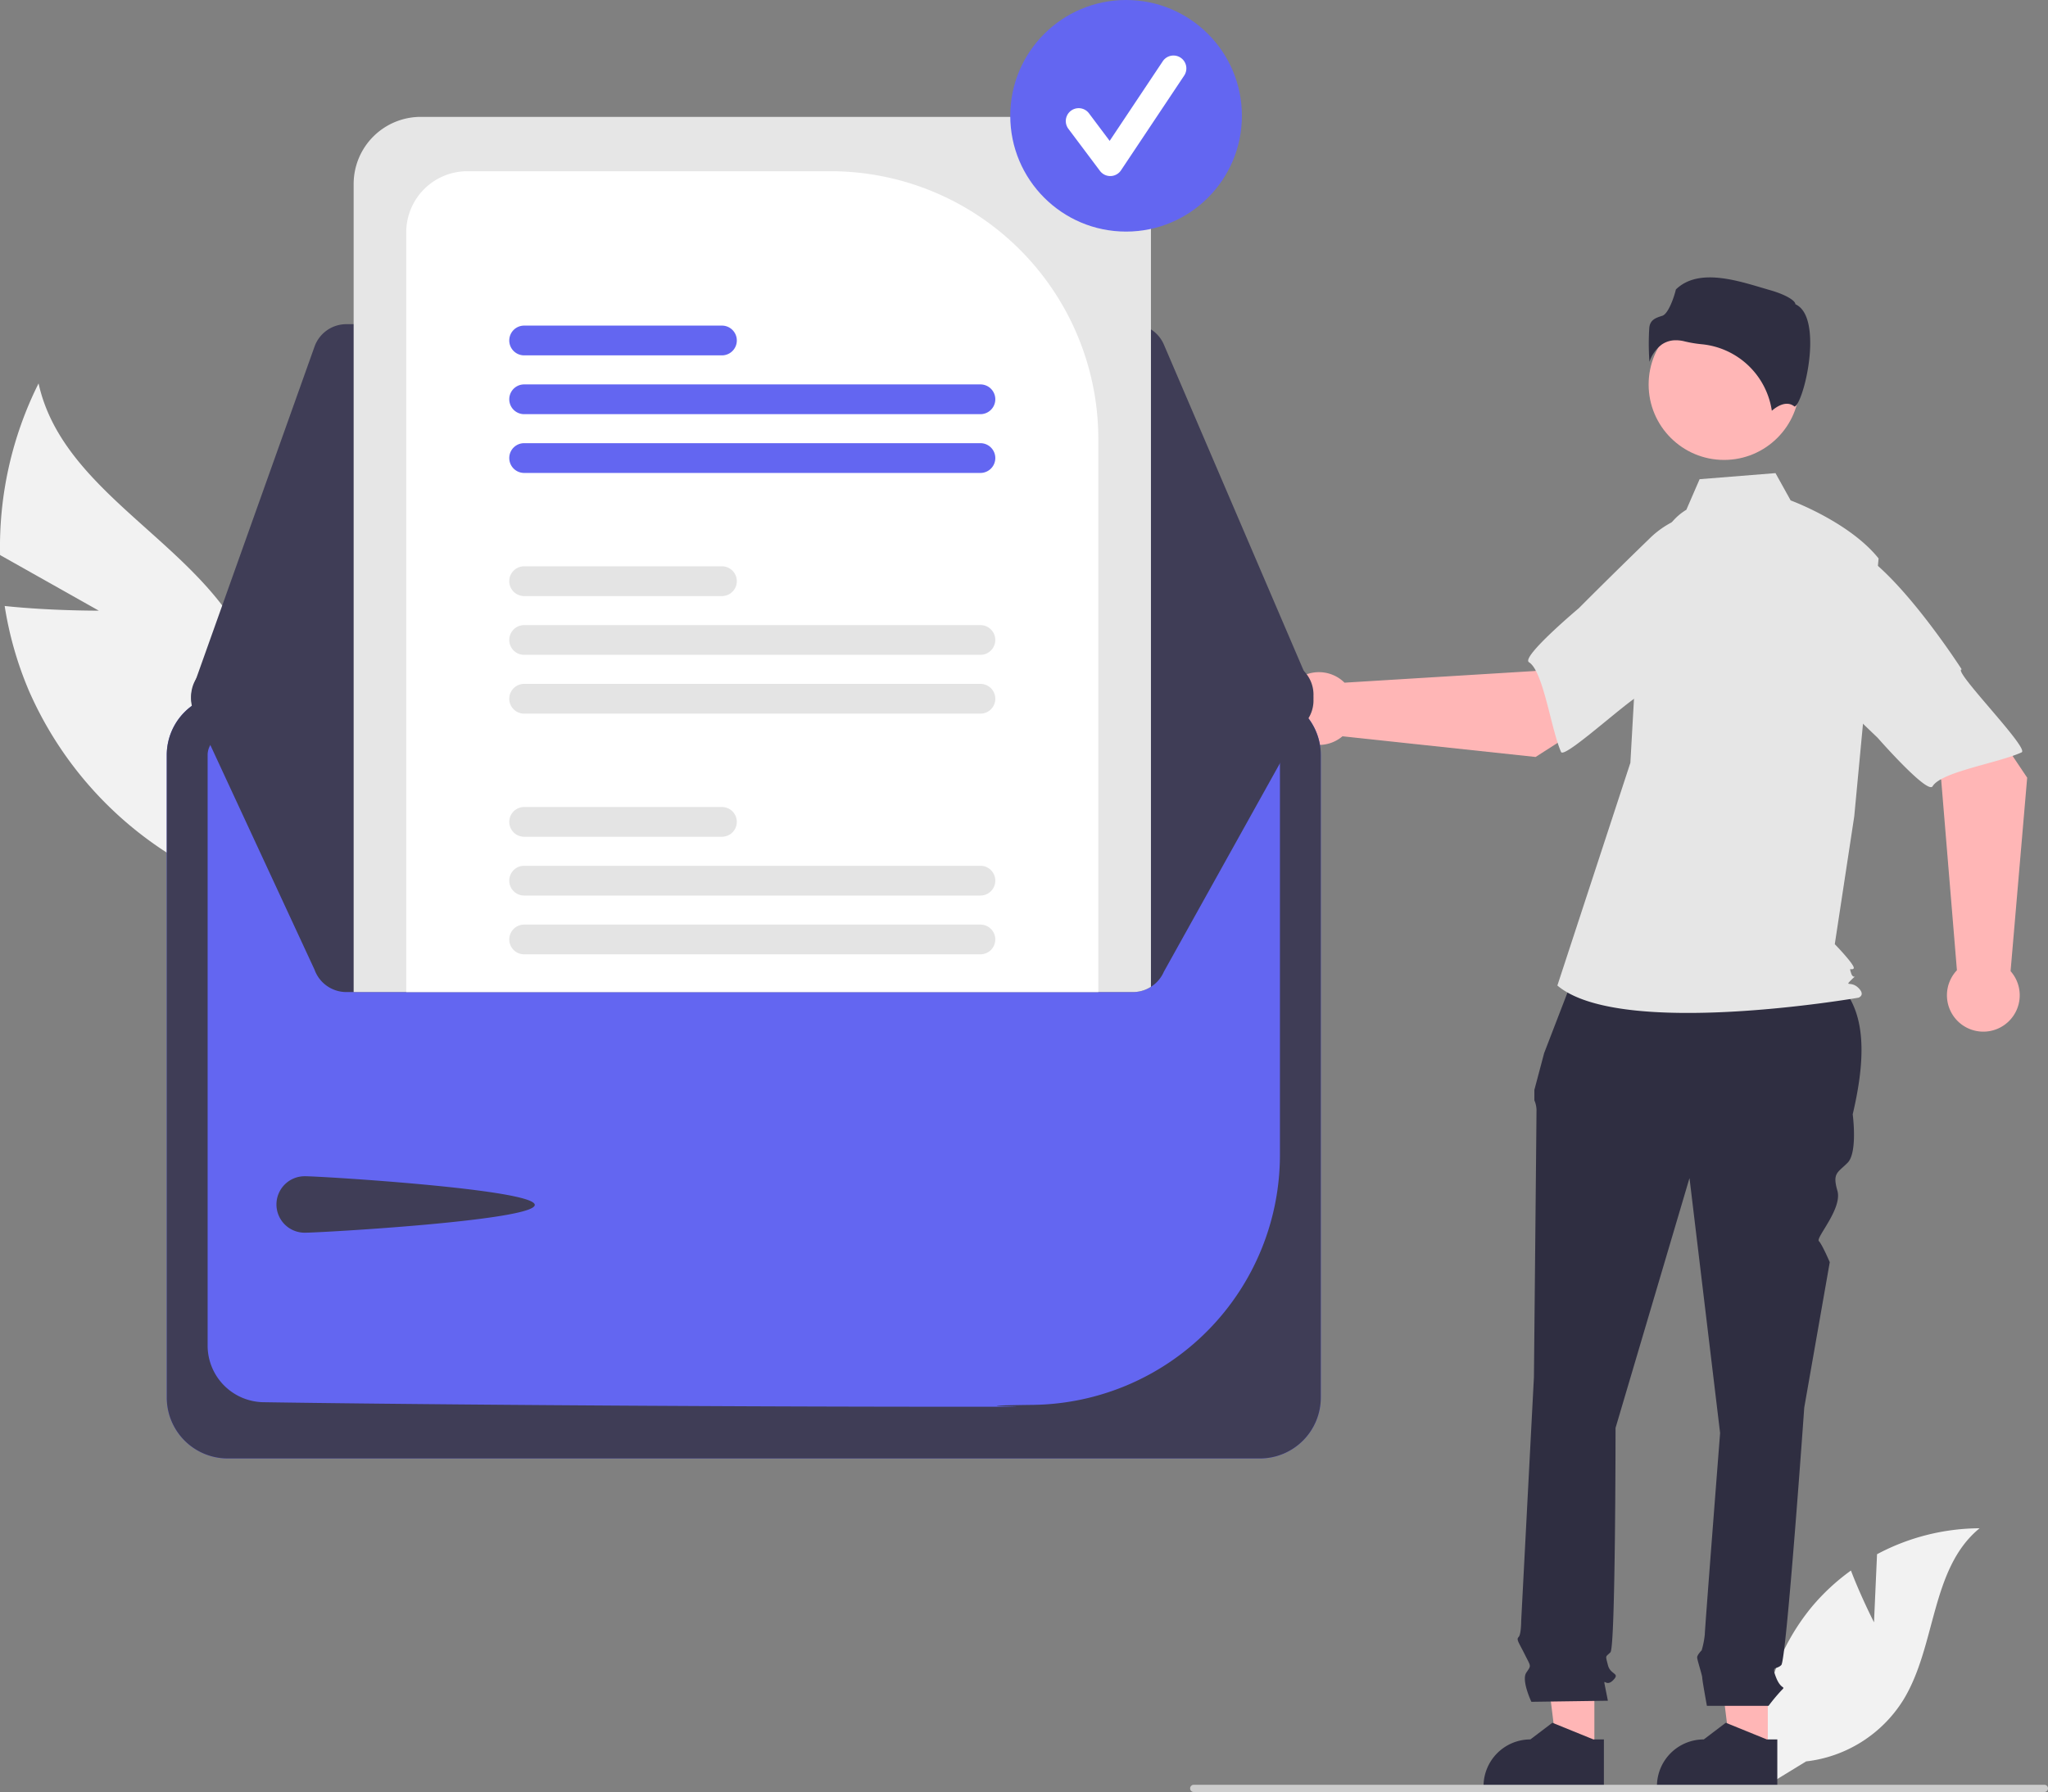 <svg viewBox="0 0 674.818 590.599" xmlns="http://www.w3.org/2000/svg"><rect x="0" y="0" width="674.818" height="590.599" fill="#808080" stroke="none"/><path d="m32.561 201.258-32.538-18.328a120.491 120.491 0 0 1 12.685-56.57c7.501 34.05 46.98 50.25 65.196 79.978a72.476 72.476 0 0 1 5.884 62.544l2.14 26.4a121.447 121.447 0 0 1 -76.248-67.279 117.31 117.31 0 0 1 -8.138-28.282c15.17 1.615 31.02 1.536 31.02 1.536zm584.926 333.412.998-22.434a72.455 72.455 0 0 1 33.795-8.555c-16.231 13.27-14.203 38.851-25.207 56.697a43.582 43.582 0 0 1 -31.96 20.14l-13.582 8.316a73.03 73.03 0 0 1 15.392-59.179 70.543 70.543 0 0 1 12.965-12.046c3.253 8.578 7.599 17.061 7.599 17.061z" fill="#f2f2f2"/><path d="m582.489 577.289-12.3-.001-5.851-47.44 18.153.001z" fill="#ffb6b6"/><path d="m585.625 589.211-39.658-.001v-.502a15.437 15.437 0 0 1 15.436-15.436h.001l7.244-5.495 13.516 5.496h3.462z" fill="#2f2e41"/><path d="m525.348 577.289-12.299-.001-5.851-47.44 18.153.001z" fill="#ffb6b6"/><path d="m528.485 589.211-39.658-.001v-.502a15.437 15.437 0 0 1 15.436-15.436h.001l7.244-5.495 13.516 5.496h3.462zm-8.46-271.281 80 2c15.193 8.253 15.424 26.114 10.446 47.32 0 0 1.68 12.605-1.68 15.966s-5.043 3.361-3.362 9.243-7.199 15.49-6.12 16.568 3.6 6.96 3.6 6.96l-8.404 47.898s-5.882 83.19-7.563 84.87-3.36 0-1.68 4.201 3.361 2.521 1.68 4.202a61.888 61.888 0 0 0 -4.201 5.042h-20.316s-1.532-8.403-1.532-9.244-1.68-5.882-1.68-6.722 1.485-2.326 1.485-2.326a27.645 27.645 0 0 0 1.035-5.237c0-1.68 5.042-66.383 5.042-66.383l-10.083-84.03-24.369 82.35s0 72.265-1.68 73.945-1.681.84-.84 4.202 4.2 2.52 1.68 5.042-3.361-1.681-2.521 2.52l.84 4.202-25.209.36s-3.361-7.082-1.68-9.603 1.58-1.833-.471-5.958-2.89-4.966-2.05-5.806.84-5.31.84-5.31l4.201-80.4s.84-84.871.84-87.392a8.382 8.382 0 0 0 -.697-3.78v-3.422l3.219-12.125z" fill="#2f2e41"/><circle cx="568.082" cy="126.726" fill="#ffb6b6" r="24.856"/><path d="m555.653 168.011c-5.355 3.184-8.558 9.033-10.397 14.985a142.008 142.008 0 0 0 -6.102 33.93l-1.942 34.475-24.055 73.407c20.847 17.64 99.21 4.01 99.21 4.01s2.405-.802 0-3.208-4.748-.274-2.342-2.68.747.275-.055-2.13 0-.803.802-1.605-6.207-8.018-6.207-8.018l6.414-42.136 8.018-84.993c-9.622-12.028-28.972-19.118-28.972-19.118l-5-9-25 2z" fill="#e6e6e6"/><path d="m552.244 112.139a11.746 11.746 0 0 1 2.85.374 40.565 40.565 0 0 0 5.58.935 25.852 25.852 0 0 1 23.147 21.928c1.445-1.26 4.731-3.576 7.425-1.423.041.034.065.052.16.007 1.789-.849 4.965-11.295 5.061-20.493.05-4.882-.718-11.115-4.666-13.09l-.208-.104-.055-.226c-.263-1.098-3.21-2.972-8.333-4.431-9.308-2.652-23.184-7.817-30.997-.215-.592 2.562-2.515 8.046-4.459 8.667-2.152.688-4.01 1.282-4.303 3.922a80.91 80.91 0 0 0 .053 11.279 11.52 11.52 0 0 1 4.093-5.748 8.111 8.111 0 0 1 4.652-1.382z" fill="#2f2e41"/><path d="m505.98 249.481 40.602-26.003-20.45-27.185-20.194 24.84-62.918 3.859a11.991 11.991 0 1 0 -.672 17.67z" fill="#ffb6b6"/><path d="m584.268 187.182c2.356 14.262-42.146 41.496-42.146 41.496 0-3.348-26.562 21.923-27.76 19.147-3.408-7.89-5.804-26.579-10.565-29.57-2.723-1.71 16.4-17.78 16.4-17.78s10.009-10.085 23.144-22.804a30.644 30.644 0 0 1 28.382-8.296s10.188 3.546 12.545 17.807z" fill="#e6e6e6"/><path d="m667.957 256.307-26.857-40.043-26.746 21.021 25.262 19.663 5.19 62.823a11.991 11.991 0 1 0 17.681.297z" fill="#ffb6b6"/><path d="m604.015 179.355c14.208-2.658 42.378 41.258 42.378 41.258-3.347.071 22.481 26.091 19.73 27.349-7.816 3.574-26.45 6.365-29.339 11.188-1.653 2.759-18.124-16.019-18.124-16.019s-10.294-9.794-23.288-22.657a30.644 30.644 0 0 1 -8.895-28.2s3.329-10.26 17.538-12.919z" fill="#e6e6e6"/><path d="m674.818 589.409a1.186 1.186 0 0 1 -1.19 1.19h-280.29a1.19 1.19 0 1 1 0-2.38h280.29a1.187 1.187 0 0 1 1.19 1.19z" fill="#ccc"/><path d="m415.162 228.792h-340.17a20.068 20.068 0 0 0 -20.046 20.046v211.788a20.069 20.069 0 0 0 20.046 20.046h340.17a20.069 20.069 0 0 0 20.046-20.046v-211.788a20.068 20.068 0 0 0 -20.046-20.046z" fill="#6366f1"/><g fill="#3f3d56"><path d="m415.162 228.792h-340.17a20.068 20.068 0 0 0 -20.046 20.046v211.788a20.069 20.069 0 0 0 20.046 20.046h340.17a20.069 20.069 0 0 0 20.046-20.046v-211.788a20.068 20.068 0 0 0 -20.046-20.046zm6.578 152.13a82.406 82.406 0 0 1 -81.018 82.084c-34.517.45 19.097.624-22.532.624-95.193 0-194.452-.91-231.487-1.499a18.675 18.675 0 0 1 -18.29-18.599v-194.678a6.6 6.6 0 0 1 6.577-6.594h340.158a6.6 6.6 0 0 1 6.592 6.576z"/><path d="m373.287 106.838h-259.173a11.139 11.139 0 0 0 -10.471 7.384l-40.028 112.3a11.117 11.117 0 0 0 10.455 14.848l347.595.617h.015a11.116 11.116 0 0 0 10.218-15.495l-.606.26.606-.26-48.393-112.917a11.103 11.103 0 0 0 -10.218-6.737z"/><path d="m432.798 228.93a11.146 11.146 0 0 1 -.9 4.38l-48.39 86.92a11.147 11.147 0 0 1 -10.22 6.73h-259.17a11.147 11.147 0 0 1 -10.48-7.38l-40.02-86.3a11.11 11.11 0 0 1 6.74-14.2 10.937 10.937 0 0 1 3.71-.65l42.46-.08 17.33-.03 228.04-.4 17.34-.03 42.43-.08h.01a11.122 11.122 0 0 1 11.12 11.12zm-332.304 158.728c5.139 0 75.714 4.313 75.714 9.452s-70.575 9.159-75.714 9.159a9.306 9.306 0 1 1 0-18.611z"/></g><path d="m357.148 38.52h-218.53a22.116 22.116 0 0 0 -22.09 22.09v266.35h256.76a10.977 10.977 0 0 0 5.95-1.73v-264.62a22.116 22.116 0 0 0 -22.09-22.09z" fill="#e6e6e6"/><path d="m273.738 56.43h-119.76a20.14 20.14 0 0 0 -20.12 20.11v250.42h228.04v-182.37a88.262 88.262 0 0 0 -88.16-88.16z" fill="#fff"/><path d="m323.048 304.72h-150.34a4.9 4.9 0 1 0 0 9.8h150.34a4.9 4.9 0 1 0 0-9.8zm0-19.38h-150.34a4.905 4.905 0 0 0 0 9.81h150.34a4.905 4.905 0 1 0 0-9.81zm-85.17-19.37h-65.17a4.9 4.9 0 1 0 0 9.8h65.17a4.9 4.9 0 1 0 0-9.8zm85.17-40.58h-150.34a4.905 4.905 0 0 0 0 9.81h150.34a4.905 4.905 0 1 0 0-9.81zm0-19.37h-150.34a4.9 4.9 0 1 0 0 9.8h150.34a4.9 4.9 0 1 0 0-9.8zm-85.17-19.38h-65.17a4.905 4.905 0 0 0 0 9.81h65.17a4.905 4.905 0 1 0 0-9.81z" fill="#e4e4e4"/><path d="m323.048 146.06h-150.34a4.905 4.905 0 0 0 0 9.81h150.34a4.905 4.905 0 1 0 0-9.81zm0-19.37h-150.34a4.905 4.905 0 0 0 0 9.81h150.34a4.905 4.905 0 1 0 0-9.81zm-85.17-19.38h-65.17a4.905 4.905 0 0 0 0 9.81h65.17a4.905 4.905 0 1 0 0-9.81z" fill="#6366f1"/><circle cx="371.045" cy="38.163" fill="#6366f1" r="38.163"/><path d="m365.839 58.025a4.244 4.244 0 0 1 -3.396-1.699l-10.413-13.882a4.245 4.245 0 1 1 6.793-5.093l6.811 9.08 17.495-26.24a4.245 4.245 0 1 1 7.064 4.71l-20.823 31.232a4.247 4.247 0 0 1 -3.414 1.89h-.118z" fill="#fff"/></svg>